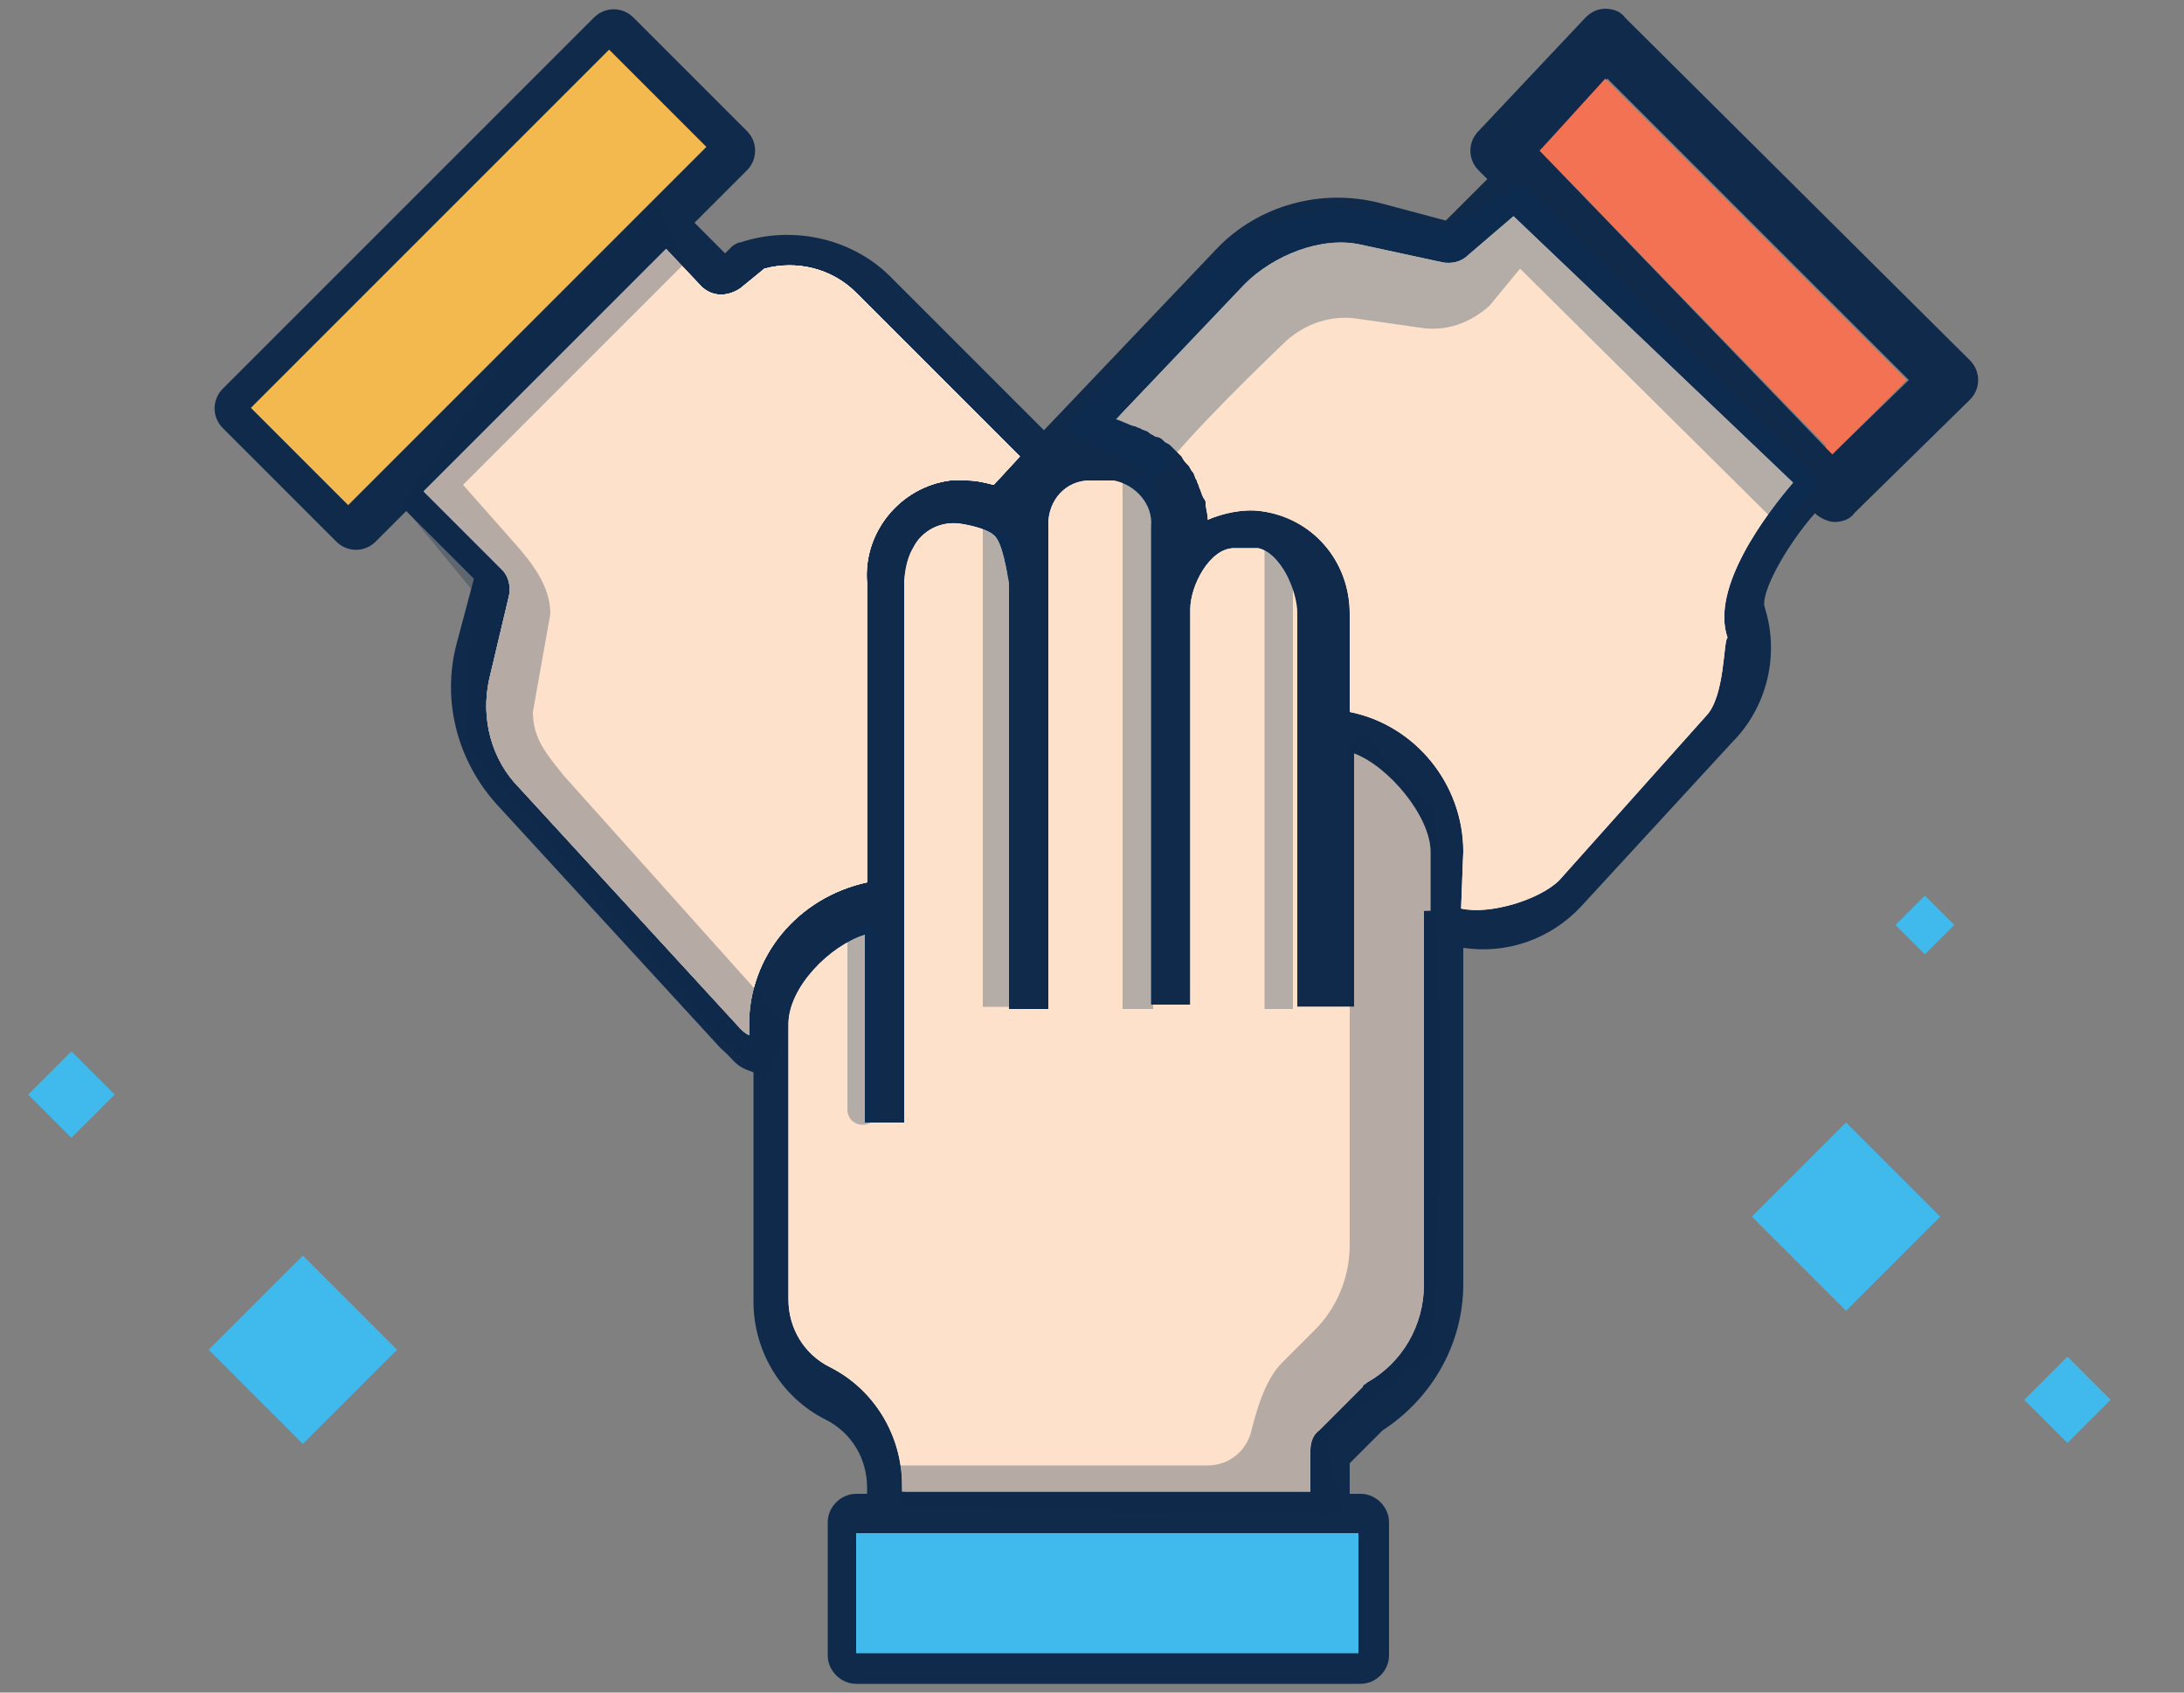<svg xmlns="http://www.w3.org/2000/svg" xmlns:xlink="http://www.w3.org/1999/xlink" x="0px" y="0px" viewBox="0 0 100 77.5" style="enable-background:new 0 0 100 77.5;" xml:space="preserve"><rect x="0" y="0" width="100" height="77.5" fill="#808080" stroke="none"/><style type="text/css">	.st0{clip-path:url(#SVGID_2_);}	.st1{fill:#E8AE8E;}	.st2{fill:#FDE1CB;}	.st3{fill:#102A4C;stroke:#102A4C;stroke-width:0.75;stroke-miterlimit:10;}	.st4{clip-path:url(#SVGID_4_);}	.st5{opacity:0.3;fill:#043156;}	.st6{fill:#102A4C;}	.st7{fill:#40BAEC;}	.st8{opacity:0.15;fill:#40BAEC;}	.st9{fill:url(#SVGID_9_);}	.st10{fill:#144877;}	.st11{fill:#F4B94E;}	.st12{fill:#6F4FA3;}	.st13{fill:#F37254;}	.st14{fill:#2DBBA9;}	.st15{fill:#FFFFFF;}	.st16{opacity:0.15;fill:#694480;}	.st17{opacity:0.7;}	.st18{fill:#134777;}	.st19{fill:none;}	.st20{fill:url(#SVGID_14_);}	.st21{fill:url(#SVGID_15_);}	.st22{fill:url(#SVGID_16_);}	.st23{fill:url(#SVGID_17_);}	.st24{fill:url(#SVGID_18_);}	.st25{fill:url(#SVGID_19_);}	.st26{fill:url(#SVGID_20_);}	.st27{fill:url(#SVGID_21_);}	.st28{fill:url(#SVGID_22_);}	.st29{fill:url(#SVGID_23_);}	.st30{fill:url(#SVGID_24_);}	.st31{fill:url(#SVGID_25_);}	.st32{fill:url(#SVGID_26_);}	.st33{fill:url(#SVGID_27_);}	.st34{fill:url(#SVGID_28_);}	.st35{fill:url(#SVGID_29_);}	.st36{fill:url(#SVGID_30_);}	.st37{fill:url(#SVGID_31_);}	.st38{fill:url(#SVGID_32_);}	.st39{fill:url(#SVGID_33_);}	.st40{fill:url(#SVGID_34_);}	.st41{fill:url(#SVGID_35_);}	.st42{fill:url(#SVGID_36_);}	.st43{fill:url(#SVGID_37_);}	.st44{fill:url(#SVGID_38_);}	.st45{fill:url(#SVGID_39_);}	.st46{fill:url(#SVGID_40_);}	.st47{fill:url(#SVGID_41_);}	.st48{fill:url(#SVGID_42_);}	.st49{fill:url(#SVGID_43_);}	.st50{fill:url(#SVGID_44_);}	.st51{fill:url(#SVGID_45_);}	.st52{fill:url(#SVGID_46_);}	.st53{fill:url(#SVGID_47_);}	.st54{fill:url(#SVGID_48_);}	.st55{fill:url(#SVGID_49_);}	.st56{fill:url(#SVGID_50_);}	.st57{fill:url(#SVGID_51_);}	.st58{fill:url(#SVGID_52_);}	.st59{fill:url(#SVGID_53_);}	.st60{fill:url(#SVGID_54_);}	.st61{fill:url(#SVGID_55_);}	.st62{fill:url(#SVGID_56_);}	.st63{fill:url(#SVGID_57_);}	.st64{fill:url(#SVGID_58_);}	.st65{fill:url(#SVGID_59_);}	.st66{fill:url(#SVGID_60_);}	.st67{fill:url(#SVGID_61_);}	.st68{fill:url(#SVGID_62_);}	.st69{fill:url(#SVGID_63_);}	.st70{fill:url(#SVGID_64_);}	.st71{fill:url(#SVGID_65_);}	.st72{fill:url(#SVGID_66_);}	.st73{fill:url(#SVGID_67_);}	.st74{fill:url(#SVGID_68_);}	.st75{fill:url(#SVGID_69_);}	.st76{fill:url(#SVGID_71_);}	.st77{fill:url(#SVGID_73_);}	.st78{clip-path:url(#SVGID_84_);fill:url(#SVGID_86_);}	.st79{opacity:0.85;clip-path:url(#SVGID_90_);fill:#144877;}	.st80{opacity:0.85;clip-path:url(#SVGID_90_);fill:#40BAEC;}	.st81{clip-path:url(#SVGID_93_);fill:url(#SVGID_94_);}	.st82{opacity:0.6;}	.st83{clip-path:url(#SVGID_97_);fill:url(#SVGID_98_);}	.st84{fill:#3F8093;}	.st85{fill:none;stroke:#E9EFF6;stroke-miterlimit:10;}	.st86{fill:url(#SVGID_99_);}	.st87{fill:url(#SVGID_100_);}	.st88{fill:url(#SVGID_101_);}	.st89{fill:url(#SVGID_102_);}	.st90{fill:url(#SVGID_103_);}	.st91{fill:url(#SVGID_104_);}	.st92{fill:url(#SVGID_105_);}	.st93{fill:url(#SVGID_106_);}	.st94{fill:url(#SVGID_107_);}	.st95{fill:url(#SVGID_108_);}	.st96{fill:url(#SVGID_109_);}	.st97{fill:url(#SVGID_110_);}	.st98{fill:url(#SVGID_111_);}	.st99{fill:url(#SVGID_112_);}	.st100{fill:url(#SVGID_113_);}	.st101{fill:url(#SVGID_114_);}	.st102{fill:url(#SVGID_115_);}	.st103{fill:url(#SVGID_116_);}	.st104{fill:url(#SVGID_117_);}	.st105{fill:url(#SVGID_118_);}	.st106{fill:url(#SVGID_119_);}	.st107{fill:url(#SVGID_120_);}	.st108{fill:url(#SVGID_121_);}	.st109{fill:url(#SVGID_122_);}	.st110{fill:url(#SVGID_123_);}	.st111{fill:url(#SVGID_124_);}	.st112{fill:url(#SVGID_125_);}	.st113{fill:url(#SVGID_126_);}	.st114{fill:url(#SVGID_127_);}	.st115{opacity:0.7;fill:#FFFFFF;stroke:#144877;stroke-width:0.892;stroke-miterlimit:10;}	.st116{fill:none;stroke:#144877;stroke-width:2.287;stroke-miterlimit:10;}	.st117{fill:#52BDE2;}	.st118{fill:#E9EFF6;}	.st119{fill:none;stroke:#FFFFFF;stroke-width:2;stroke-miterlimit:10;}	.st120{fill:none;stroke:#FFFFFF;stroke-width:2;stroke-linecap:round;stroke-miterlimit:10;}	.st121{opacity:0.5;clip-path:url(#SVGID_129_);fill:#231F20;}	.st122{fill:none;stroke:#FFFFFF;stroke-width:3;stroke-linecap:round;stroke-miterlimit:10;}	.st123{opacity:0.2;fill:none;stroke:#40BAEC;stroke-width:0.96;stroke-miterlimit:10;}	.st124{fill:none;stroke:#FFFFFF;stroke-width:1.036;stroke-miterlimit:10;}	.st125{fill-rule:evenodd;clip-rule:evenodd;fill:#FFFFFF;}	.st126{opacity:0.7;fill:none;stroke:#FFFFFF;stroke-miterlimit:10;}	.st127{opacity:0.4;}	.st128{fill:none;stroke:#40BAEC;stroke-width:2.157;stroke-miterlimit:10;}	.st129{fill:none;stroke:#40BAEC;stroke-width:2.581;stroke-miterlimit:10;}	.st130{opacity:0.2;}	.st131{fill:none;stroke:#40BAEC;stroke-width:3;stroke-linecap:round;stroke-miterlimit:10;}	.st132{fill:none;stroke:#40BAEC;stroke-width:3;stroke-linecap:round;stroke-miterlimit:10;stroke-dasharray:5.845,11.688;}	.st133{opacity:0.2;enable-background:new    ;}	.st134{clip-path:url(#SVGID_135_);}	.st135{clip-path:url(#SVGID_137_);fill:#8080A4;}	.st136{clip-path:url(#SVGID_139_);}	.st137{clip-path:url(#SVGID_141_);fill:#8080A4;}	.st138{opacity:0.25;enable-background:new    ;}	.st139{clip-path:url(#SVGID_143_);}	.st140{clip-path:url(#SVGID_145_);fill:#1D8094;}	.st141{clip-path:url(#SVGID_147_);}	.st142{clip-path:url(#SVGID_149_);fill:#1D8094;}	.st143{clip-path:url(#SVGID_151_);}	.st144{clip-path:url(#SVGID_153_);fill:#1D8094;}	.st145{clip-path:url(#SVGID_155_);}	.st146{clip-path:url(#SVGID_159_);}	.st147{fill:#8081A5;}	.st148{clip-path:url(#SVGID_163_);}	.st149{clip-path:url(#SVGID_167_);}	.st150{clip-path:url(#SVGID_169_);fill:#8080A4;}	.st151{clip-path:url(#SVGID_171_);}	.st152{clip-path:url(#SVGID_173_);fill:#8080A4;}	.st153{clip-path:url(#SVGID_175_);}	.st154{fill:#2DBBA9;stroke:#102A4C;stroke-width:3.19;stroke-miterlimit:10;}	.st155{fill:#6F4FA3;stroke:#102A4C;stroke-width:3.19;stroke-miterlimit:10;}	.st156{fill:#144877;stroke:#102A4C;stroke-width:3.19;stroke-miterlimit:10;}	.st157{fill:#F37254;stroke:#102A4C;stroke-width:3.19;stroke-miterlimit:10;}	.st158{fill:#FBBA36;stroke:#102A4C;stroke-width:3.19;stroke-miterlimit:10;}	.st159{fill:#40BAEC;stroke:#102A4C;stroke-width:3.19;stroke-miterlimit:10;}	.st160{fill:none;stroke:#102A4C;stroke-width:3.19;stroke-linecap:round;stroke-miterlimit:10;}	.st161{fill:none;stroke:#102A4C;stroke-width:3.19;stroke-linecap:round;stroke-miterlimit:10;stroke-dasharray:1.394,8.363;}	.st162{fill:none;stroke:#102A4C;stroke-width:3.19;stroke-linecap:round;stroke-miterlimit:10;stroke-dasharray:1.276,7.656;}	.st163{clip-path:url(#SVGID_179_);}	.st164{clip-path:url(#SVGID_181_);fill:#1D8094;}	.st165{clip-path:url(#SVGID_183_);}	.st166{clip-path:url(#SVGID_185_);fill:#1D8094;}	.st167{clip-path:url(#SVGID_187_);}	.st168{clip-path:url(#SVGID_189_);fill:#1D8094;}	.st169{clip-path:url(#SVGID_191_);}	.st170{clip-path:url(#SVGID_193_);fill:#1D8094;}	.st171{clip-path:url(#SVGID_195_);}	.st172{clip-path:url(#SVGID_197_);fill:#8080A4;}	.st173{clip-path:url(#SVGID_199_);}	.st174{clip-path:url(#SVGID_201_);fill:#8080A4;}	.st175{clip-path:url(#SVGID_203_);}	.st176{clip-path:url(#SVGID_207_);}	.st177{clip-path:url(#SVGID_211_);}	.st178{clip-path:url(#SVGID_215_);}	.st179{clip-path:url(#SVGID_219_);}	.st180{clip-path:url(#SVGID_223_);}	.st181{clip-path:url(#SVGID_227_);}	.st182{clip-path:url(#SVGID_231_);}	.st183{clip-path:url(#SVGID_235_);}	.st184{opacity:0.4;fill:#043156;}	.st185{clip-path:url(#SVGID_239_);}	.st186{clip-path:url(#SVGID_241_);fill:#1D8094;}	.st187{clip-path:url(#SVGID_243_);}	.st188{clip-path:url(#SVGID_245_);fill:#1D8094;}	.st189{clip-path:url(#SVGID_247_);}	.st190{clip-path:url(#SVGID_249_);fill:#1D8094;}	.st191{clip-path:url(#SVGID_251_);}	.st192{clip-path:url(#SVGID_253_);fill:#8080A4;}	.st193{clip-path:url(#SVGID_255_);}	.st194{clip-path:url(#SVGID_257_);fill:#8080A4;}	.st195{clip-path:url(#SVGID_259_);}	.st196{clip-path:url(#SVGID_263_);}	.st197{clip-path:url(#SVGID_267_);}	.st198{clip-path:url(#SVGID_271_);}	.st199{clip-path:url(#SVGID_275_);}	.st200{clip-path:url(#SVGID_279_);}	.st201{clip-path:url(#SVGID_283_);}	.st202{clip-path:url(#SVGID_287_);}	.st203{clip-path:url(#SVGID_291_);}	.st204{clip-path:url(#SVGID_295_);}	.st205{clip-path:url(#SVGID_297_);fill:#1D8094;}	.st206{clip-path:url(#SVGID_299_);}	.st207{clip-path:url(#SVGID_301_);fill:#1D8094;}	.st208{fill:none;stroke:#FFFFFF;stroke-miterlimit:10;}	.st209{fill:#FFFFFF;stroke:#102A4C;stroke-width:1.6;stroke-miterlimit:10;}	.st210{fill:none;stroke:#102A4C;stroke-width:1.569;stroke-linecap:round;stroke-linejoin:round;stroke-miterlimit:10;}	.st211{opacity:0.3;fill:#102A4C;}	.st212{fill:#2DBBA9;stroke:#102A4C;stroke-width:1.569;stroke-linejoin:round;stroke-miterlimit:10;}	.st213{fill:#40BAEC;stroke:#102A4C;stroke-width:1.569;stroke-linejoin:round;stroke-miterlimit:10;}	.st214{fill:none;stroke:#FFFFFF;stroke-width:1.569;stroke-linecap:round;stroke-linejoin:round;stroke-miterlimit:10;}	.st215{opacity:0.2;fill:#102A4C;}	.st216{fill:#FFFFFF;stroke:#102A4C;stroke-width:1.5;stroke-miterlimit:10;}	.st217{fill:none;stroke:#102A4C;stroke-width:1.5;stroke-miterlimit:10;}	.st218{fill:#40BAEC;stroke:#102A4C;stroke-miterlimit:10;}	.st219{fill:none;stroke:#102A4C;stroke-miterlimit:10;}	.st220{opacity:0.2;fill:#144877;}	.st221{fill:#FFFFFF;stroke:#102A4C;stroke-width:1.675;stroke-miterlimit:10;}	.st222{fill:none;stroke:#102A4C;stroke-width:1.675;stroke-miterlimit:10;}	.st223{fill:#40BAEC;stroke:#102A4C;stroke-width:1.116;stroke-miterlimit:10;}	.st224{fill:none;stroke:#102A4C;stroke-width:1.116;stroke-miterlimit:10;}	.st225{opacity:0.2;fill:#FFFFFF;}	.st226{opacity:0.2;fill:none;stroke:#102A4C;stroke-width:0.96;stroke-miterlimit:10;}	.st227{fill:#40BAEC;stroke:#102A4C;stroke-width:1.5;stroke-miterlimit:10;}	.st228{fill:#144877;stroke:#102A4C;stroke-miterlimit:10;}	.st229{fill:none;stroke:#102A4C;stroke-width:1.5;stroke-linecap:round;stroke-miterlimit:10;}	.st230{fill:#FFFFFF;stroke:#102A4C;stroke-miterlimit:10;}			.st231{opacity:0.2;fill:none;stroke:#40BAEC;stroke-width:3.184;stroke-linecap:round;stroke-miterlimit:10;stroke-dasharray:6.202,12.403;}	.st232{fill:#FBC14A;stroke:#102A4C;stroke-width:2.011;stroke-miterlimit:10;}	.st233{fill:#FFFFFF;stroke:#FFFFFF;stroke-width:1.186;stroke-miterlimit:10;}	.st234{fill:#FF9B80;}	.st235{opacity:0.55;}	.st236{fill:#FFFFFF;stroke:#102A4C;stroke-width:2.372;stroke-miterlimit:10;}	.st237{fill:#FF805C;stroke:#102A4C;stroke-width:2.011;stroke-linecap:round;stroke-linejoin:round;stroke-miterlimit:10;}	.st238{fill:#648080;}	.st239{clip-path:url(#SVGID_311_);}	.st240{clip-path:url(#SVGID_315_);}	.st241{clip-path:url(#SVGID_317_);fill:#1D8094;}	.st242{clip-path:url(#SVGID_319_);}	.st243{clip-path:url(#SVGID_321_);fill:#1D8094;}	.st244{clip-path:url(#SVGID_323_);}	.st245{clip-path:url(#SVGID_325_);fill:#1D8094;}	.st246{clip-path:url(#SVGID_327_);}	.st247{clip-path:url(#SVGID_329_);fill:#1D8094;}	.st248{clip-path:url(#SVGID_331_);}	.st249{clip-path:url(#SVGID_333_);fill:#1D8094;}	.st250{clip-path:url(#SVGID_335_);}	.st251{clip-path:url(#SVGID_337_);fill:#1D8094;}	.st252{clip-path:url(#SVGID_339_);}	.st253{clip-path:url(#SVGID_341_);fill:#1D8094;}	.st254{fill:#75CBE7;}	.st255{fill:#40BAEC;stroke:#102A4C;stroke-width:2.02;stroke-miterlimit:10;}	.st256{opacity:0.2;fill:#071C2D;}	.st257{opacity:0.3;fill:none;stroke:#FFFFFF;stroke-width:2;stroke-linecap:round;stroke-miterlimit:10;}	.st258{fill:none;stroke:#40BAEC;stroke-width:1.557;stroke-miterlimit:10;}	.st259{fill:none;stroke:#40BAEC;stroke-width:1.863;stroke-miterlimit:10;}	.st260{opacity:0.5;}	.st261{clip-path:url(#SVGID_345_);}	.st262{clip-path:url(#SVGID_347_);fill:#8080A4;}	.st263{clip-path:url(#SVGID_349_);}	.st264{clip-path:url(#SVGID_351_);fill:#8080A4;}	.st265{clip-path:url(#SVGID_353_);}	.st266{clip-path:url(#SVGID_355_);fill:#1D8094;}	.st267{clip-path:url(#SVGID_357_);}	.st268{clip-path:url(#SVGID_359_);fill:#1D8094;}	.st269{clip-path:url(#SVGID_361_);}	.st270{clip-path:url(#SVGID_363_);fill:#1D8094;}	.st271{clip-path:url(#SVGID_365_);}	.st272{fill:#CFD4DB;}	.st273{fill:#E2F5FC;}	.st274{fill:#F8AA98;}	.st275{clip-path:url(#SVGID_367_);}	.st276{clip-path:url(#SVGID_369_);fill:#40BAEC;}	.st277{clip-path:url(#SVGID_371_);}	.st278{clip-path:url(#SVGID_373_);fill:#40BAEC;}	.st279{clip-path:url(#SVGID_375_);}	.st280{clip-path:url(#SVGID_377_);}	.st281{fill:none;stroke:#40BAEC;stroke-width:11;stroke-miterlimit:10;}	.st282{clip-path:url(#SVGID_381_);fill:none;stroke:#40BAEC;stroke-width:11;stroke-miterlimit:10;}	.st283{clip-path:url(#SVGID_381_);}	.st284{clip-path:url(#SVGID_385_);}	.st285{clip-path:url(#SVGID_389_);}	.st286{fill:none;stroke:#40BAEC;stroke-width:1.5;stroke-miterlimit:10;}	.st287{fill:none;stroke:#144877;stroke-width:1.5;stroke-linecap:round;stroke-miterlimit:10;}	.st288{fill:none;stroke:#144877;stroke-width:3;stroke-linecap:round;stroke-miterlimit:10;}	.st289{fill:none;stroke:#40BAEC;stroke-width:2.801;stroke-miterlimit:10;}	.st290{fill:none;stroke:#144877;stroke-width:2.029;stroke-linecap:round;stroke-miterlimit:10;}	.st291{fill:none;stroke:#40BAEC;stroke-width:0.25;stroke-miterlimit:10;}	.st292{clip-path:url(#SVGID_393_);}	.st293{clip-path:url(#SVGID_395_);fill:#1D8094;}	.st294{clip-path:url(#SVGID_397_);}	.st295{clip-path:url(#SVGID_399_);fill:#1D8094;}	.st296{clip-path:url(#SVGID_401_);}	.st297{clip-path:url(#SVGID_403_);fill:#1D8094;}	.st298{clip-path:url(#SVGID_405_);}	.st299{fill:#40BAEC;stroke:#102A4C;stroke-width:0.641;stroke-miterlimit:10;}	.st300{fill:#144877;stroke:#102A4C;stroke-width:0.641;stroke-miterlimit:10;}	.st301{fill:#E9EFF6;stroke:#102A4C;stroke-width:0.427;stroke-miterlimit:10;}	.st302{fill:none;stroke:#FFFFFF;stroke-width:0.641;stroke-linecap:round;stroke-miterlimit:10;}	.st303{fill:#FFFFFF;stroke:#102A4C;stroke-width:0.427;stroke-miterlimit:10;}	.st304{fill:none;stroke:#102A4C;stroke-width:0.641;stroke-miterlimit:10;}	.st305{fill:none;stroke:#102A4C;stroke-width:0.641;stroke-linecap:round;stroke-miterlimit:10;}	.st306{fill:#40BAEC;stroke:#102A4C;stroke-width:5;stroke-miterlimit:10;}	.st307{fill:none;stroke:#102A4C;stroke-width:5;stroke-linecap:round;stroke-miterlimit:10;}	.st308{fill:#1D8CB9;stroke:#102A4C;stroke-width:5;stroke-miterlimit:10;}	.st309{fill:#3CB4E5;}	.st310{fill:url(#SVGID_408_);}	.st311{fill:#2D2A26;}	.st312{fill:#DB0032;}	.st313{stroke:#2D2A26;stroke-width:0.361;}	.st314{fill:#CF3339;}	.st315{fill:#00AEEF;}	.st316{fill:#80BC00;}	.st317{fill:#F18A00;}	.st318{fill:#0047BA;}	.st319{fill:#231F20;}	.st320{fill:#B54857;}	.st321{fill:#FFA400;}	.st322{fill:none;stroke:#231F20;stroke-width:2.500000e-02;}	.st323{fill:none;stroke:#231F20;stroke-width:8.000000e-03;}	.st324{fill:none;stroke:#231F20;stroke-width:0.122;}	.st325{fill:#E9EFF6;stroke:#102A4C;stroke-width:4;stroke-miterlimit:10;}	.st326{fill:#FFFFFF;stroke:#102A4C;stroke-width:4;stroke-miterlimit:10;}	.st327{fill:#F4B94E;stroke:#102A4C;stroke-width:4;stroke-miterlimit:10;}	.st328{fill:#F37254;stroke:#102A4C;stroke-width:2.88;stroke-miterlimit:10;}	.st329{fill:none;stroke:#102A4C;stroke-width:4;stroke-linecap:round;stroke-miterlimit:10;}	.st330{clip-path:url(#SVGID_410_);}	.st331{clip-path:url(#SVGID_412_);fill:#1D8094;}	.st332{clip-path:url(#SVGID_414_);}	.st333{clip-path:url(#SVGID_416_);fill:#1D8094;}	.st334{clip-path:url(#SVGID_418_);}	.st335{clip-path:url(#SVGID_420_);fill:#1D8094;}	.st336{fill:#E9EFF6;stroke:#102A4C;stroke-width:4.507;stroke-miterlimit:10;}	.st337{fill:#FFFFFF;stroke:#102A4C;stroke-width:4.507;stroke-miterlimit:10;}	.st338{fill:#40BAEC;stroke:#102A4C;stroke-width:3.245;stroke-miterlimit:10;}	.st339{fill:none;stroke:#102A4C;stroke-width:4.507;stroke-linecap:round;stroke-miterlimit:10;}	.st340{fill:#FDB81C;stroke:#102A4C;stroke-width:4.507;stroke-miterlimit:10;}	.st341{fill:none;stroke:#144877;stroke-linecap:round;stroke-miterlimit:10;}	.st342{fill:#144877;stroke:#102A4C;stroke-width:2.5;stroke-linecap:round;stroke-miterlimit:10;}	.st343{fill:#40BAEC;stroke:#102A4C;stroke-width:2.5;stroke-miterlimit:10;}	.st344{fill:none;stroke:#102A4C;stroke-width:2.5;stroke-linecap:round;stroke-miterlimit:10;}	.st345{fill:#245E80;stroke:#102A4C;stroke-width:2.5;stroke-miterlimit:10;}	.st346{fill:#245E80;stroke:#102A4C;stroke-width:2.5;stroke-linecap:round;stroke-miterlimit:10;}	.st347{fill:none;stroke:#40BAEC;stroke-width:2;stroke-linecap:round;stroke-miterlimit:10;}	.st348{fill:#102A4C;stroke:#102A4C;stroke-width:0.25;stroke-miterlimit:10;}	.st349{fill:#102A4C;stroke:#102A4C;stroke-miterlimit:10;}	.st350{fill:#40BAEC;stroke:#102A4C;stroke-width:2.514;stroke-miterlimit:10;}	.st351{fill:#144877;stroke:#102A4C;stroke-width:2.514;stroke-miterlimit:10;}	.st352{fill:#40BAEC;stroke:#102A4C;stroke-width:2.427;stroke-miterlimit:10;}	.st353{fill:none;stroke:#FFFFFF;stroke-width:2.5;stroke-linecap:round;stroke-miterlimit:10;}	.st354{fill:#144877;stroke:#102A4C;stroke-width:2.286;stroke-miterlimit:10;}	.st355{fill:#40BAEC;stroke:#102A4C;stroke-width:2.286;stroke-miterlimit:10;}	.st356{fill:#40BAEC;stroke:#102A4C;stroke-width:2.461;stroke-miterlimit:10;}	.st357{fill:#144877;stroke:#102A4C;stroke-width:2.461;stroke-miterlimit:10;}	.st358{clip-path:url(#SVGID_422_);}	.st359{clip-path:url(#SVGID_426_);}	.st360{clip-path:url(#SVGID_430_);}	.st361{clip-path:url(#SVGID_434_);}	.st362{fill:#195580;}	.st363{fill:#102A4C;stroke:#102A4C;stroke-width:0.284;stroke-miterlimit:10;}	.st364{fill:#40BAEC;stroke:#102A4C;stroke-width:0.942;stroke-miterlimit:10;}	.st365{fill:#144877;stroke:#102A4C;stroke-width:2.638;stroke-miterlimit:10;}	.st366{fill:none;stroke:#102A4C;stroke-width:2.286;stroke-miterlimit:10;}	.st367{fill:none;stroke:#102A4C;stroke-width:2.286;stroke-linecap:round;stroke-miterlimit:10;}	.st368{fill:#40BAEC;stroke:#102A4C;stroke-width:2.286;stroke-linecap:round;stroke-miterlimit:10;}	.st369{fill:#FFCCC5;}	.st370{fill:#FED67B;}	.st371{fill:#F37254;stroke:#102A4C;stroke-width:3;stroke-miterlimit:10;}	.st372{fill:#40BAEC;stroke:#102A4C;stroke-width:3;stroke-miterlimit:10;}	.st373{fill:#6F4FA3;stroke:#102A4C;stroke-width:3;stroke-miterlimit:10;}	.st374{fill:#F4B94E;stroke:#102A4C;stroke-width:3;stroke-miterlimit:10;}	.st375{fill:#2DBBA9;stroke:#102A4C;stroke-width:3;stroke-miterlimit:10;}	.st376{fill:#144877;stroke:#102A4C;stroke-width:3;stroke-miterlimit:10;}	.st377{fill:#FDB81C;stroke:#102A4C;stroke-width:3;stroke-miterlimit:10;}	.st378{opacity:0.2;fill:none;stroke:#FFFFFF;stroke-width:1.822;stroke-linecap:round;stroke-miterlimit:10;}	.st379{opacity:0.4;fill:none;stroke:#FFFFFF;stroke-width:1.822;stroke-linecap:round;stroke-miterlimit:10;}	.st380{clip-path:url(#SVGID_438_);}	.st381{clip-path:url(#SVGID_440_);fill:#8080A4;}	.st382{clip-path:url(#SVGID_442_);}	.st383{clip-path:url(#SVGID_444_);fill:#8080A4;}	.st384{clip-path:url(#SVGID_446_);}	.st385{clip-path:url(#SVGID_448_);fill:#1D8094;}	.st386{clip-path:url(#SVGID_450_);}	.st387{clip-path:url(#SVGID_452_);fill:#1D8094;}	.st388{clip-path:url(#SVGID_454_);}	.st389{clip-path:url(#SVGID_456_);fill:#1D8094;}	.st390{clip-path:url(#SVGID_458_);}	.st391{clip-path:url(#SVGID_460_);fill:#1D8094;}	.st392{clip-path:url(#SVGID_462_);}	.st393{clip-path:url(#SVGID_464_);fill:#1D8094;}	.st394{clip-path:url(#SVGID_466_);}	.st395{clip-path:url(#SVGID_468_);fill:#1D8094;}	.st396{clip-path:url(#SVGID_470_);}	.st397{fill:#FFFFFF;stroke:#102A4C;stroke-width:5;stroke-miterlimit:10;}	.st398{fill:#144877;stroke:#144877;stroke-width:1.812;stroke-miterlimit:10;}	.st399{opacity:0.1;}	.st400{fill:#144877;stroke:#102A4C;stroke-width:3.623;stroke-miterlimit:10;}	.st401{fill:none;stroke:#40BAEC;stroke-width:5;stroke-linecap:round;stroke-linejoin:round;stroke-miterlimit:10;}	.st402{clip-path:url(#SVGID_474_);}	.st403{clip-path:url(#SVGID_476_);fill:#40BAEC;}	.st404{clip-path:url(#SVGID_478_);}	.st405{clip-path:url(#SVGID_480_);fill:#40BAEC;}	.st406{clip-path:url(#SVGID_482_);}	.st407{clip-path:url(#SVGID_484_);fill:#40BAEC;}	.st408{fill:none;stroke:#102A4C;stroke-width:3;stroke-linecap:round;stroke-miterlimit:10;}	.st409{fill:#40BAEC;stroke:#102A4C;stroke-width:2;stroke-miterlimit:10;}	.st410{fill:none;stroke:#102A4C;stroke-width:3;stroke-miterlimit:10;}	.st411{fill:#40BAEC;stroke:#102A4C;stroke-width:2.221;stroke-linecap:round;stroke-linejoin:round;stroke-miterlimit:10;}	.st412{fill:none;stroke:#40BAEC;stroke-width:2.593;stroke-linecap:round;stroke-linejoin:round;stroke-miterlimit:10;}	.st413{fill:#E9EFF6;stroke:#102A4C;stroke-width:2.227;stroke-miterlimit:10;}	.st414{fill:#FFFFFF;stroke:#102A4C;stroke-width:2.227;stroke-miterlimit:10;}	.st415{fill:#144877;stroke:#102A4C;stroke-width:1.604;stroke-miterlimit:10;}	.st416{fill:none;stroke:#102A4C;stroke-width:2.227;stroke-linecap:round;stroke-miterlimit:10;}	.st417{fill:#40BAEC;stroke:#102A4C;stroke-width:2.227;stroke-miterlimit:10;}	.st418{clip-path:url(#SVGID_486_);}	.st419{clip-path:url(#SVGID_490_);}	.st420{clip-path:url(#SVGID_494_);}	.st421{clip-path:url(#SVGID_498_);}	.st422{clip-path:url(#SVGID_502_);}	.st423{clip-path:url(#SVGID_506_);}	.st424{clip-path:url(#SVGID_510_);}	.st425{clip-path:url(#SVGID_514_);}	.st426{opacity:0.4;fill:#102A4C;}	.st427{fill:#FDB81C;stroke:#102A4C;stroke-width:2.125;stroke-miterlimit:10;}	.st428{fill:#FFFFFF;stroke:#FFFFFF;stroke-width:0.77;stroke-miterlimit:10;}	.st429{opacity:0.25;}	.st430{fill:#144877;stroke:#102A4C;stroke-width:1.54;stroke-miterlimit:10;}	.st431{fill:none;stroke:#FDB81C;stroke-width:2.125;stroke-linecap:round;stroke-linejoin:round;stroke-miterlimit:10;}	.st432{fill:#FDB81C;stroke:#102A4C;stroke-width:4.969;stroke-miterlimit:10;}	.st433{fill:#FFFFFF;stroke:#FFFFFF;stroke-width:1.8;stroke-miterlimit:10;}	.st434{fill:#144877;stroke:#102A4C;stroke-width:3.601;stroke-miterlimit:10;}	.st435{fill:none;stroke:#40BAEC;stroke-width:4.969;stroke-linecap:round;stroke-linejoin:round;stroke-miterlimit:10;}	.st436{clip-path:url(#SVGID_518_);}	.st437{clip-path:url(#SVGID_522_);}	.st438{clip-path:url(#SVGID_526_);}	.st439{fill:#40BAEC;stroke:#102A4C;stroke-width:6.238;stroke-miterlimit:10;}	.st440{fill:#144877;stroke:#102A4C;stroke-width:6.238;stroke-miterlimit:10;}	.st441{fill:none;stroke:#40BAEC;stroke-width:4.196;stroke-linecap:round;stroke-linejoin:round;stroke-miterlimit:10;}	.st442{clip-path:url(#SVGID_530_);}	.st443{clip-path:url(#SVGID_532_);}	.st444{fill:#144877;stroke:#102A4C;stroke-width:2;stroke-miterlimit:10;}	.st445{fill:none;stroke:#102A4C;stroke-width:2;stroke-linecap:round;stroke-miterlimit:10;}	.st446{fill:#F37254;stroke:#102A4C;stroke-width:1.908;stroke-linecap:round;stroke-miterlimit:10;}	.st447{fill:#FDB81C;stroke:#102A4C;stroke-width:1.526;stroke-linecap:round;stroke-miterlimit:10;}	.st448{fill:#40BAEC;stroke:#102A4C;stroke-width:1.526;stroke-linecap:round;stroke-miterlimit:10;}	.st449{clip-path:url(#SVGID_534_);fill:url(#SVGID_535_);}	.st450{fill:url(#SVGID_536_);}	.st451{fill:url(#SVGID_537_);}	.st452{fill:url(#SVGID_538_);}	.st453{fill:url(#SVGID_539_);}	.st454{fill:url(#SVGID_540_);}	.st455{fill:url(#SVGID_541_);}	.st456{fill:url(#SVGID_542_);}	.st457{fill:url(#SVGID_543_);}	.st458{fill:url(#SVGID_544_);}	.st459{fill:url(#SVGID_545_);}	.st460{fill:url(#SVGID_546_);}	.st461{fill:url(#SVGID_547_);}	.st462{fill:url(#SVGID_548_);}	.st463{fill:url(#SVGID_549_);}	.st464{fill:url(#SVGID_550_);}	.st465{fill:url(#SVGID_551_);}	.st466{fill:url(#SVGID_552_);}	.st467{fill:url(#SVGID_553_);}	.st468{fill:url(#SVGID_554_);}	.st469{fill:url(#SVGID_555_);}	.st470{fill:url(#SVGID_556_);}	.st471{fill:url(#SVGID_557_);}	.st472{fill:url(#SVGID_558_);}	.st473{fill:url(#SVGID_559_);}	.st474{fill:url(#SVGID_560_);}	.st475{fill:url(#SVGID_561_);}	.st476{fill:url(#SVGID_562_);}	.st477{fill:url(#SVGID_563_);}	.st478{fill:url(#SVGID_564_);}	.st479{opacity:0.7;fill:#144877;}	.st480{fill-rule:evenodd;clip-rule:evenodd;fill:#102A4C;}	.st481{fill-rule:evenodd;clip-rule:evenodd;fill:#40BAEC;}	.st482{clip-path:url(#SVGID_566_);}	.st483{clip-path:url(#SVGID_568_);fill:#1D8094;}	.st484{clip-path:url(#SVGID_570_);}	.st485{clip-path:url(#SVGID_572_);fill:#1D8094;}	.st486{clip-path:url(#SVGID_574_);}	.st487{clip-path:url(#SVGID_576_);fill:#1D8094;}	.st488{fill:none;stroke:#FFFFFF;stroke-linecap:round;stroke-miterlimit:10;}	.st489{clip-path:url(#SVGID_593_);fill:#102A4C;}	.st490{fill:#E9EFF6;stroke:#102A4C;stroke-width:2.708;stroke-miterlimit:10;}	.st491{fill:#40BAEC;stroke:#102A4C;stroke-width:2.708;stroke-miterlimit:10;}	.st492{opacity:0.1;fill:#40BAEC;}	.st493{opacity:0.1;fill:#2DBBA9;}	.st494{opacity:0.1;fill:#FDB81C;}	.st495{clip-path:url(#SVGID_598_);fill:url(#SVGID_599_);}	.st496{fill:url(#SVGID_600_);}	.st497{fill:url(#SVGID_601_);}	.st498{fill:url(#SVGID_602_);}	.st499{fill:url(#SVGID_603_);}	.st500{fill:url(#SVGID_604_);}	.st501{fill:url(#SVGID_605_);}	.st502{fill:url(#SVGID_606_);}	.st503{fill:url(#SVGID_607_);}	.st504{fill:url(#SVGID_608_);}	.st505{fill:url(#SVGID_609_);}	.st506{fill:url(#SVGID_610_);}	.st507{fill:url(#SVGID_611_);}	.st508{fill:url(#SVGID_612_);}	.st509{fill:url(#SVGID_613_);}	.st510{fill:url(#SVGID_614_);}	.st511{fill:url(#SVGID_615_);}	.st512{fill:url(#SVGID_616_);}	.st513{fill:url(#SVGID_617_);}	.st514{fill:url(#SVGID_618_);}	.st515{fill:url(#SVGID_620_);}	.st516{fill:url(#SVGID_621_);}	.st517{fill:url(#SVGID_622_);}	.st518{fill:url(#SVGID_623_);}	.st519{fill:url(#SVGID_624_);}	.st520{fill:url(#SVGID_625_);}	.st521{fill:url(#SVGID_626_);}	.st522{fill:url(#SVGID_627_);}	.st523{fill:url(#SVGID_628_);}	.st524{fill:url(#SVGID_629_);}	.st525{fill:#DDE9F0;}	.st526{opacity:0.3;fill:#FFFFFF;}	.st527{fill:none;stroke:#40BAEC;stroke-width:2;stroke-miterlimit:10;}	.st528{fill:none;stroke:#FDB81C;stroke-width:2;stroke-miterlimit:10;}	.st529{fill:none;stroke:#2DBBA9;stroke-width:2;stroke-miterlimit:10;}	.st530{clip-path:url(#SVGID_650_);fill:#102A4C;}	.st531{clip-path:url(#SVGID_652_);}	.st532{clip-path:url(#SVGID_654_);fill:#1D8094;}	.st533{clip-path:url(#SVGID_656_);}	.st534{clip-path:url(#SVGID_658_);fill:#1D8094;}	.st535{clip-path:url(#SVGID_660_);}	.st536{clip-path:url(#SVGID_662_);fill:#1D8094;}	.st537{clip-path:url(#SVGID_664_);}	.st538{clip-path:url(#SVGID_667_);fill:#1D8094;}	.st539{clip-path:url(#SVGID_669_);}	.st540{clip-path:url(#SVGID_671_);fill:#1D8094;}	.st541{clip-path:url(#SVGID_673_);}	.st542{clip-path:url(#SVGID_675_);fill:#1D8094;}	.st543{fill:#B4C0C7;}	.st544{fill:none;stroke:#F4B94E;stroke-width:2;stroke-miterlimit:10;}	.st545{clip-path:url(#SVGID_678_);}	.st546{clip-path:url(#SVGID_680_);fill:#8080A4;}	.st547{clip-path:url(#SVGID_682_);}	.st548{clip-path:url(#SVGID_684_);fill:#8080A4;}	.st549{clip-path:url(#SVGID_686_);}	.st550{clip-path:url(#SVGID_688_);fill:#1D8094;}	.st551{clip-path:url(#SVGID_690_);}	.st552{clip-path:url(#SVGID_692_);fill:#1D8094;}	.st553{clip-path:url(#SVGID_694_);}	.st554{clip-path:url(#SVGID_696_);fill:#1D8094;}	.st555{clip-path:url(#SVGID_698_);}	.st556{clip-path:url(#SVGID_702_);}	.st557{clip-path:url(#SVGID_706_);}	.st558{clip-path:url(#SVGID_710_);}	.st559{clip-path:url(#SVGID_712_);fill:#8080A4;}	.st560{clip-path:url(#SVGID_714_);}	.st561{clip-path:url(#SVGID_716_);fill:#8080A4;}	.st562{clip-path:url(#SVGID_718_);}	.st563{clip-path:url(#SVGID_722_);}	.st564{clip-path:url(#SVGID_724_);fill:#1D8094;}	.st565{clip-path:url(#SVGID_726_);}	.st566{clip-path:url(#SVGID_728_);fill:#1D8094;}	.st567{clip-path:url(#SVGID_730_);}	.st568{clip-path:url(#SVGID_732_);fill:#1D8094;}	.st569{clip-path:url(#SVGID_734_);}	.st570{clip-path:url(#SVGID_736_);fill:#1D8094;}	.st571{clip-path:url(#SVGID_738_);}	.st572{clip-path:url(#SVGID_740_);fill:#8080A4;}	.st573{clip-path:url(#SVGID_742_);}	.st574{clip-path:url(#SVGID_744_);fill:#8080A4;}	.st575{clip-path:url(#SVGID_746_);}	.st576{clip-path:url(#SVGID_750_);}	.st577{clip-path:url(#SVGID_754_);}	.st578{clip-path:url(#SVGID_758_);}	.st579{clip-path:url(#SVGID_762_);}	.st580{clip-path:url(#SVGID_766_);}	.st581{clip-path:url(#SVGID_770_);}	.st582{clip-path:url(#SVGID_774_);}	.st583{clip-path:url(#SVGID_778_);}	.st584{clip-path:url(#SVGID_782_);}	.st585{clip-path:url(#SVGID_784_);fill:#1D8094;}	.st586{clip-path:url(#SVGID_786_);}	.st587{clip-path:url(#SVGID_788_);fill:#1D8094;}	.st588{display:none;}</style><g id="Layer_1">	<g>		<defs>			<path id="SVGID_517_" d="M65.3,41.7v17.1c0,1.9-1,3.6-2.6,4.5c-0.1,0.1-0.2,0.1-0.2,0.2l-2,2c-0.3,0.2-0.4,0.6-0.4,0.9v1.9H41.5    c-0.1,0-0.2-0.1-0.2-0.2v-0.1c0-2.3-1.3-4.4-3.3-5.4c-1.2-0.6-1.9-1.8-1.9-3.1V46.9c0-1.7,1.9-3.6,3.5-4.1v8.6h1.8V26.8    c0-1,0.9-3.2,1.9-3.4c0.6,0,2.3,0.6,2.7,0.9c0.4,0.3,0.1,1.8,0.1,2.3v19.5h1.5V24c0-1.1,0.8-2.3,1.9-2.3c0.1,0,1.3,0.4,1.3,0.4    c1,0.2,1.8,1.1,1.7,2.1v21.9H54V27.9c0-1.1,1.2-3.3,2.3-3.3c0.1,0,1.7,0.3,1.7,0.3c1,0.2,1.1,2.1,1.1,3.1v18h2.6V34.5    c1.6,0.6,3.5,2.9,3.5,4.6V41.7z"></path>		</defs>		<use xlink:href="#SVGID_517_" style="overflow:visible;fill:#FFFFFF;"></use>		<clipPath id="SVGID_2_">			<use xlink:href="#SVGID_517_" style="overflow:visible;"></use>		</clipPath>		<g class="st0">			<defs>				<rect id="SVGID_519_" x="-55.4" y="-59.4" width="353.1" height="251.3"></rect>			</defs>			<use xlink:href="#SVGID_519_" style="overflow:visible;fill:#FFFFFF;"></use>			<clipPath id="SVGID_4_">				<use xlink:href="#SVGID_519_" style="overflow:visible;"></use>			</clipPath>		</g>	</g>	<g>		<defs>			<path id="SVGID_521_" d="M79.8,29.4c0.4,1.2,0.1,2.6-0.9,3.5l-8.1,8.8c-0.9,0.9-2.9,1.1-4.2,0.8L67,39c0-3.1-2.2-5.8-5.2-6.4    v-4.5c0-2.4-1.7-4.4-4.1-4.7c-0.8-0.1-1.7,0.1-2.4,0.4c0-0.3-0.1-0.5-0.1-0.8c0-0.1-0.1-0.2-0.1-0.2c-0.1-0.2-0.1-0.3-0.2-0.5    c0-0.1-0.1-0.2-0.1-0.3c-0.1-0.1-0.1-0.3-0.2-0.4c-0.1-0.1-0.1-0.2-0.2-0.3c-0.1-0.1-0.2-0.2-0.3-0.4c-0.1-0.1-0.2-0.2-0.2-0.2    c-0.1-0.1-0.2-0.2-0.3-0.3c-0.1-0.1-0.2-0.1-0.3-0.2c-0.1-0.1-0.2-0.2-0.4-0.2c-0.1-0.1-0.2-0.1-0.3-0.2    c-0.1-0.1-0.3-0.1-0.4-0.2c-0.1,0-0.2-0.1-0.3-0.1c-0.1,0-1.6-1.3-1.7-1.3l6-6.2c1.3-1.3,3.2-2.7,5-2.3l4.1,0.5    c0.4,0.1,1.2,0.4,1.5,0.1l2-1.7l14.2,13.4c-1.2,1.4-3.3,3-2.6,5.3L79.8,29.4z"></path>		</defs>		<use xlink:href="#SVGID_521_" style="overflow:visible;fill:#FFFFFF;"></use>		<clipPath id="SVGID_6_">			<use xlink:href="#SVGID_521_" style="overflow:visible;"></use>		</clipPath>		<g style="clip-path:url(#SVGID_6_);">			<defs>				<rect id="SVGID_523_" x="-26.3" y="-84.8" width="353.1" height="251.3"></rect>			</defs>			<use xlink:href="#SVGID_523_" style="overflow:visible;fill:#FFFFFF;"></use>			<clipPath id="SVGID_8_">				<use xlink:href="#SVGID_523_" style="overflow:visible;"></use>			</clipPath>		</g>	</g>	<rect x="39.6" y="71" class="st147" width="22.2" height="3.9"></rect>	<path class="st6" d="M74.4,0.8c-0.2-0.3-0.6-0.4-0.9-0.4c-0.4,0-0.7,0.2-0.9,0.4l-4.9,5.2c-0.5,0.5-0.5,1.3,0,1.8l0.4,0.4l-1.9,1.9  l-3-0.8c-2.7-0.7-5.6,0.1-7.5,2.1l-7.9,8.3l-6.9-6.9c-1.8-1.9-4.6-2.5-7-1.7c-0.1,0-0.3,0.1-0.4,0.2l-0.3,0.3l-1.4-1.4l2.4-2.4  c0.5-0.5,0.5-1.3,0-1.8l-5.2-5.2c-0.5-0.5-1.3-0.5-1.8,0l-17,17c-0.5,0.5-0.5,1.3,0,1.8l5.2,5.2c0.5,0.5,1.3,0.5,1.8,0l1.4-1.4  l3.1,3.1l-0.8,3c-0.7,2.7,0.1,5.5,2,7.5l10.1,11c0.7,0.6,0.6,0.8,1.5,1.1l0,10.5c0,2.3,1.3,4.4,3.3,5.4c1.2,0.6,1.9,1.8,1.9,3.1  v0.3h-0.5c-0.7,0-1.3,0.6-1.3,1.3v6.1c0,0.7,0.6,1.3,1.3,1.3h23.1c0.7,0,1.3-0.6,1.3-1.3v-6.1c0-0.7-0.6-1.3-1.3-1.3h-0.5V67  l1.5-1.5c2.3-1.5,3.7-4,3.7-6.7V43.4c2,0.3,4-0.4,5.4-1.9l6.9-7.5c1.6-1.6,2.2-4,1.5-6.2c-0.2-0.6,0.9-2.7,2.3-4.3  c0.2,0.2,0.6,0.4,0.9,0.4h0c0.3,0,0.7-0.1,0.9-0.4l5.3-5.2c0.5-0.5,0.5-1.3,0-1.8c0,0,0,0,0,0L74.4,0.8z M34.3,46.9v0.5  c-0.2-0.1-0.3-0.2-0.4-0.3l-10.1-11c-1.3-1.3-1.8-3.2-1.4-5l0.9-3.8c0.1-0.4,0-0.9-0.3-1.2l-3.6-3.6l11.1-11.1l1.6,1.7  c0.5,0.5,1.2,0.5,1.8,0.1l1.1-0.9c1.5-0.4,3.1,0,4.2,1.1l7.5,7.5l-1.2,1.3c-0.4-0.1-0.8-0.2-1.2-0.2c-0.3,0-0.5,0-0.8,0  c-2.3,0.3-4,2.4-3.8,4.7v13.7C36.5,41.1,34.3,43.8,34.3,46.9z M61.8,74.9H39.6V71h22.2V74.9z M65.2,41.7v17.1c0,1.9-1,3.6-2.6,4.5  c-0.1,0.1-0.2,0.1-0.2,0.2l-2,2c-0.3,0.2-0.4,0.6-0.4,0.9v1.9H41.3v-0.3c0-2.3-1.3-4.4-3.3-5.4c-1.2-0.6-1.9-1.8-1.9-3.1V46.9  c0-1.7,1.9-3.6,3.5-4.1v8.6h1.8V26.8c0-0.5,0.1-1.2,0.4-1.7c0.4-0.8,1.3-1.3,2.3-1.1c0.6,0.1,1.2,0.3,1.4,0.5  c0.4,0.3,0.6,1.7,0.7,2.2v19.5h1.8V24c0-1.1,0.8-2,1.9-2c0.1,0,1,0,1.1,0c1,0.2,1.8,1.1,1.7,2.1v21.9h1.8V27.9c0-1.1,0.9-2.8,2-2.8  c0.1,0,1,0,1.1,0c1,0.2,1.8,1.9,1.8,3v18h2.6V34.5c1.6,0.6,3.5,2.9,3.5,4.5V41.7z M78.1,32.8l-6.7,7.5c-0.9,0.9-3.2,1.6-4.5,1.3  L67,39c0-3.1-2.2-5.8-5.2-6.4v-4.5c0-2.4-1.7-4.4-4.1-4.7c-0.8-0.1-1.7,0.1-2.4,0.4c0-0.3-0.1-0.5-0.1-0.8c0-0.1-0.1-0.2-0.1-0.2  c-0.1-0.2-0.1-0.3-0.2-0.5c0-0.1-0.1-0.2-0.1-0.3c-0.1-0.1-0.1-0.3-0.2-0.4c-0.1-0.1-0.1-0.2-0.2-0.3c-0.1-0.1-0.2-0.2-0.3-0.4  c-0.1-0.1-0.2-0.2-0.2-0.2c-0.1-0.1-0.2-0.2-0.3-0.3c-0.1-0.1-0.2-0.1-0.3-0.2c-0.1-0.1-0.2-0.2-0.4-0.2c-0.1-0.1-0.2-0.1-0.3-0.2  c-0.1-0.1-0.3-0.1-0.4-0.2c-0.1,0-0.2-0.1-0.3-0.1c-0.1,0-0.7-0.3-0.8-0.3l5.9-6.2c1.3-1.3,3.5-2.2,5.3-1.8l3.7,0.8  c0.4,0.1,0.9,0,1.2-0.3l2.1-1.8l12.8,12.2c-1.2,1.4-3.8,4.8-3,7.1C78.9,29.3,79,31.9,78.1,32.8z M83.9,20.8l-0.3-0.3l0,0l0,0  L70.5,6.9l3.1-3.3l13.8,13.8L83.9,20.8z"></path>	<g>		<defs>			<path id="SVGID_525_" d="M34.3,46.9v0.5c-0.2-0.1-0.3-0.2-0.4-0.3l-10.1-11c-1.3-1.3-1.8-3.2-1.4-5l0.9-3.8    c0.1-0.4,0-0.9-0.3-1.2l-3.6-3.6l11.1-11.1l1.6,1.7c0.5,0.5,1.2,0.5,1.8,0.1l1.1-0.9c1.5-0.4,3.1,0,4.2,1.1l7.5,7.5l-1.2,1.3    c-0.4-0.1-0.8-0.2-1.2-0.2c-0.3,0-0.5,0-0.8,0c-2.3,0.3-4,2.4-3.8,4.7v13.7C36.5,41.1,34.3,43.8,34.3,46.9z"></path>		</defs>		<use xlink:href="#SVGID_525_" style="overflow:visible;fill:#FFFFFF;"></use>		<clipPath id="SVGID_9_">			<use xlink:href="#SVGID_525_" style="overflow:visible;"></use>		</clipPath>		<g style="clip-path:url(#SVGID_9_);">			<defs>				<rect id="SVGID_527_" x="-73" y="-72" width="353.1" height="251.3"></rect>			</defs>			<use xlink:href="#SVGID_527_" style="overflow:visible;fill:#FFFFFF;"></use>			<clipPath id="SVGID_11_">				<use xlink:href="#SVGID_527_" style="overflow:visible;"></use>			</clipPath>		</g>	</g>			<rect x="10.3" y="9.6" transform="matrix(0.707 -0.707 0.707 0.707 -2.582 19.17)" class="st11" width="23.2" height="6.3"></rect>	<rect x="39.2" y="70.2" class="st7" width="23" height="5.5"></rect>	<polygon class="st13" points="83.9,20.8 83.6,20.5 83.6,20.5 83.6,20.4 70.5,6.9 73.5,3.6 87.3,17.4  "></polygon>	<rect x="10.8" y="58.8" transform="matrix(0.707 -0.707 0.707 0.707 -39.653 27.867)" class="st7" width="6.1" height="6.1"></rect>			<rect x="81.5" y="52.7" transform="matrix(0.707 -0.707 0.707 0.707 -14.666 76.071)" class="st7" width="6.1" height="6.1"></rect>	<rect x="1.9" y="48.7" transform="matrix(0.707 -0.707 0.707 0.707 -34.484 17.031)" class="st7" width="2.8" height="2.8"></rect>			<rect x="93.3" y="62.7" transform="matrix(0.707 -0.707 0.707 0.707 -17.609 85.73)" class="st7" width="2.8" height="2.8"></rect>	<rect x="87.2" y="41.4" transform="matrix(0.707 -0.707 0.707 0.707 -4.13 74.734)" class="st7" width="1.9" height="1.9"></rect>	<path class="st2" d="M78.1,32.8l-6.7,7.5c-0.9,0.9-3.2,1.6-4.5,1.3L67,39c0-3.1-2.2-5.8-5.2-6.4v-4.5c0-2.4-1.7-4.4-4.1-4.7  c-0.8-0.1-1.7,0.1-2.4,0.4c0-0.3-0.1-0.5-0.1-0.8c0-0.1-0.1-0.2-0.1-0.2c-0.1-0.2-0.1-0.3-0.2-0.5c0-0.1-0.1-0.2-0.1-0.3  c-0.1-0.1-0.1-0.3-0.2-0.4c-0.1-0.1-0.1-0.2-0.2-0.3c-0.1-0.1-0.2-0.2-0.3-0.4c-0.1-0.1-0.2-0.2-0.2-0.2c-0.1-0.1-0.2-0.2-0.3-0.3  c-0.1-0.1-0.2-0.1-0.3-0.2c-0.1-0.1-0.2-0.2-0.4-0.2c-0.1-0.1-0.2-0.1-0.3-0.2c-0.1-0.1-0.3-0.1-0.4-0.2c-0.1,0-0.2-0.1-0.3-0.1  c-0.1,0-0.7-0.3-0.8-0.3l5.9-6.2c1.3-1.3,3.5-2.2,5.3-1.8l3.7,0.8c0.4,0.1,0.9,0,1.2-0.3l2.1-1.8l12.8,12.2c-1.2,1.4-3.8,4.8-3,7.1  C78.9,29.3,79,31.9,78.1,32.8z"></path>	<path class="st5" d="M53.1,21.9c-0.1-0.5,3.7-4.3,5.8-6.3c0.9-0.8,2.1-1.2,3.3-1L65,15c1.2,0.2,2.3-0.2,3.2-1l1.4-1.7l11.9,11.8  l1.8-2L69.6,8.4l-3.3,2l-5.2-1l-4.3,1.2l-8.1,9L53.1,21.9z"></path>	<path class="st2" d="M65.2,41.7v17.1c0,1.9-1,3.6-2.6,4.5c-0.1,0.1-0.2,0.1-0.2,0.2l-2,2c-0.3,0.2-0.4,0.6-0.4,0.9v1.9H41.3v-0.3  c0-2.3-1.3-4.4-3.3-5.4c-1.2-0.6-1.9-1.8-1.9-3.1V46.9c0-1.7,1.9-3.6,3.5-4.1v8.6h1.8V26.8c0-0.5,0.1-1.2,0.4-1.7  c0.4-0.8,1.3-1.3,2.3-1.1c0.6,0.1,1.2,0.3,1.4,0.5c0.4,0.3,0.6,1.7,0.7,2.2v19.5h1.8V24c0-1.1,0.8-2,1.9-2c0.1,0,1,0,1.1,0  c1,0.2,1.8,1.1,1.7,2.1v21.9h1.8V27.9c0-1.1,0.9-2.8,2-2.8c0.1,0,1,0,1.1,0c1,0.2,1.8,1.9,1.8,3v18h2.6V34.5  c1.6,0.6,3.5,2.9,3.5,4.5V41.7z"></path>	<path class="st211" d="M61.5,69.4l-0.8-3.6l4.9-3.9L66,51.7l-0.3-14.6l-3.3-3.5l-0.6,0.6v11.9v10.9c0,1.5-0.6,2.9-1.6,3.9l-1.5,1.5  c-0.7,0.7-1.1,1.9-1.4,3.1c-0.2,0.9-1,1.6-2,1.6H41.2v1.9L61.5,69.4z"></path>	<polygon class="st5" points="57.9,25.2 59.2,25.7 59.2,46.2 57.9,46.2  "></polygon>	<rect x="51.4" y="21.8" class="st5" width="1.4" height="24.4"></rect>	<polygon class="st5" points="45,23.8 46.4,24.7 46.4,46.1 45,46.1  "></polygon>	<path class="st5" d="M39.5,42.4L39.5,42.4c0.4,0,0.7,0.3,0.7,0.7v7.7c0,0.4-0.3,0.7-0.7,0.7h0c-0.4,0-0.7-0.3-0.7-0.7V43  C38.8,42.7,39.1,42.4,39.5,42.4z"></path>	<path class="st2" d="M34.3,46.9v0.5c-0.2-0.1-0.3-0.2-0.4-0.3l-10.1-11c-1.3-1.3-1.8-3.2-1.4-5l0.9-3.8c0.1-0.4,0-0.9-0.3-1.2  l-3.6-3.6l11.1-11.1l1.6,1.7c0.5,0.5,1.2,0.5,1.8,0.1l1.1-0.9c1.5-0.4,3.1,0,4.2,1.1l7.5,7.5l-1.2,1.3c-0.4-0.1-0.8-0.2-1.2-0.2  c-0.3,0-0.5,0-0.8,0c-2.3,0.3-4,2.4-3.8,4.7v13.7C36.5,41.1,34.3,43.8,34.3,46.9z"></path>	<path class="st211" d="M31.4,12L21.2,22.2l2.3,2.6c0.8,0.9,1.7,2,1.7,3.3l-0.8,4.5c0,1.2,0.6,1.9,1.4,2.9L36.1,47L35,49.6l-4.7-5.2  l-9-10.3l0.3-7.1l-3.2-3.9l5.6-7.9l6.1-5.8L31.4,12z"></path></g><g id="Layer_3"></g><g id="Layer_2" class="st588"></g></svg>